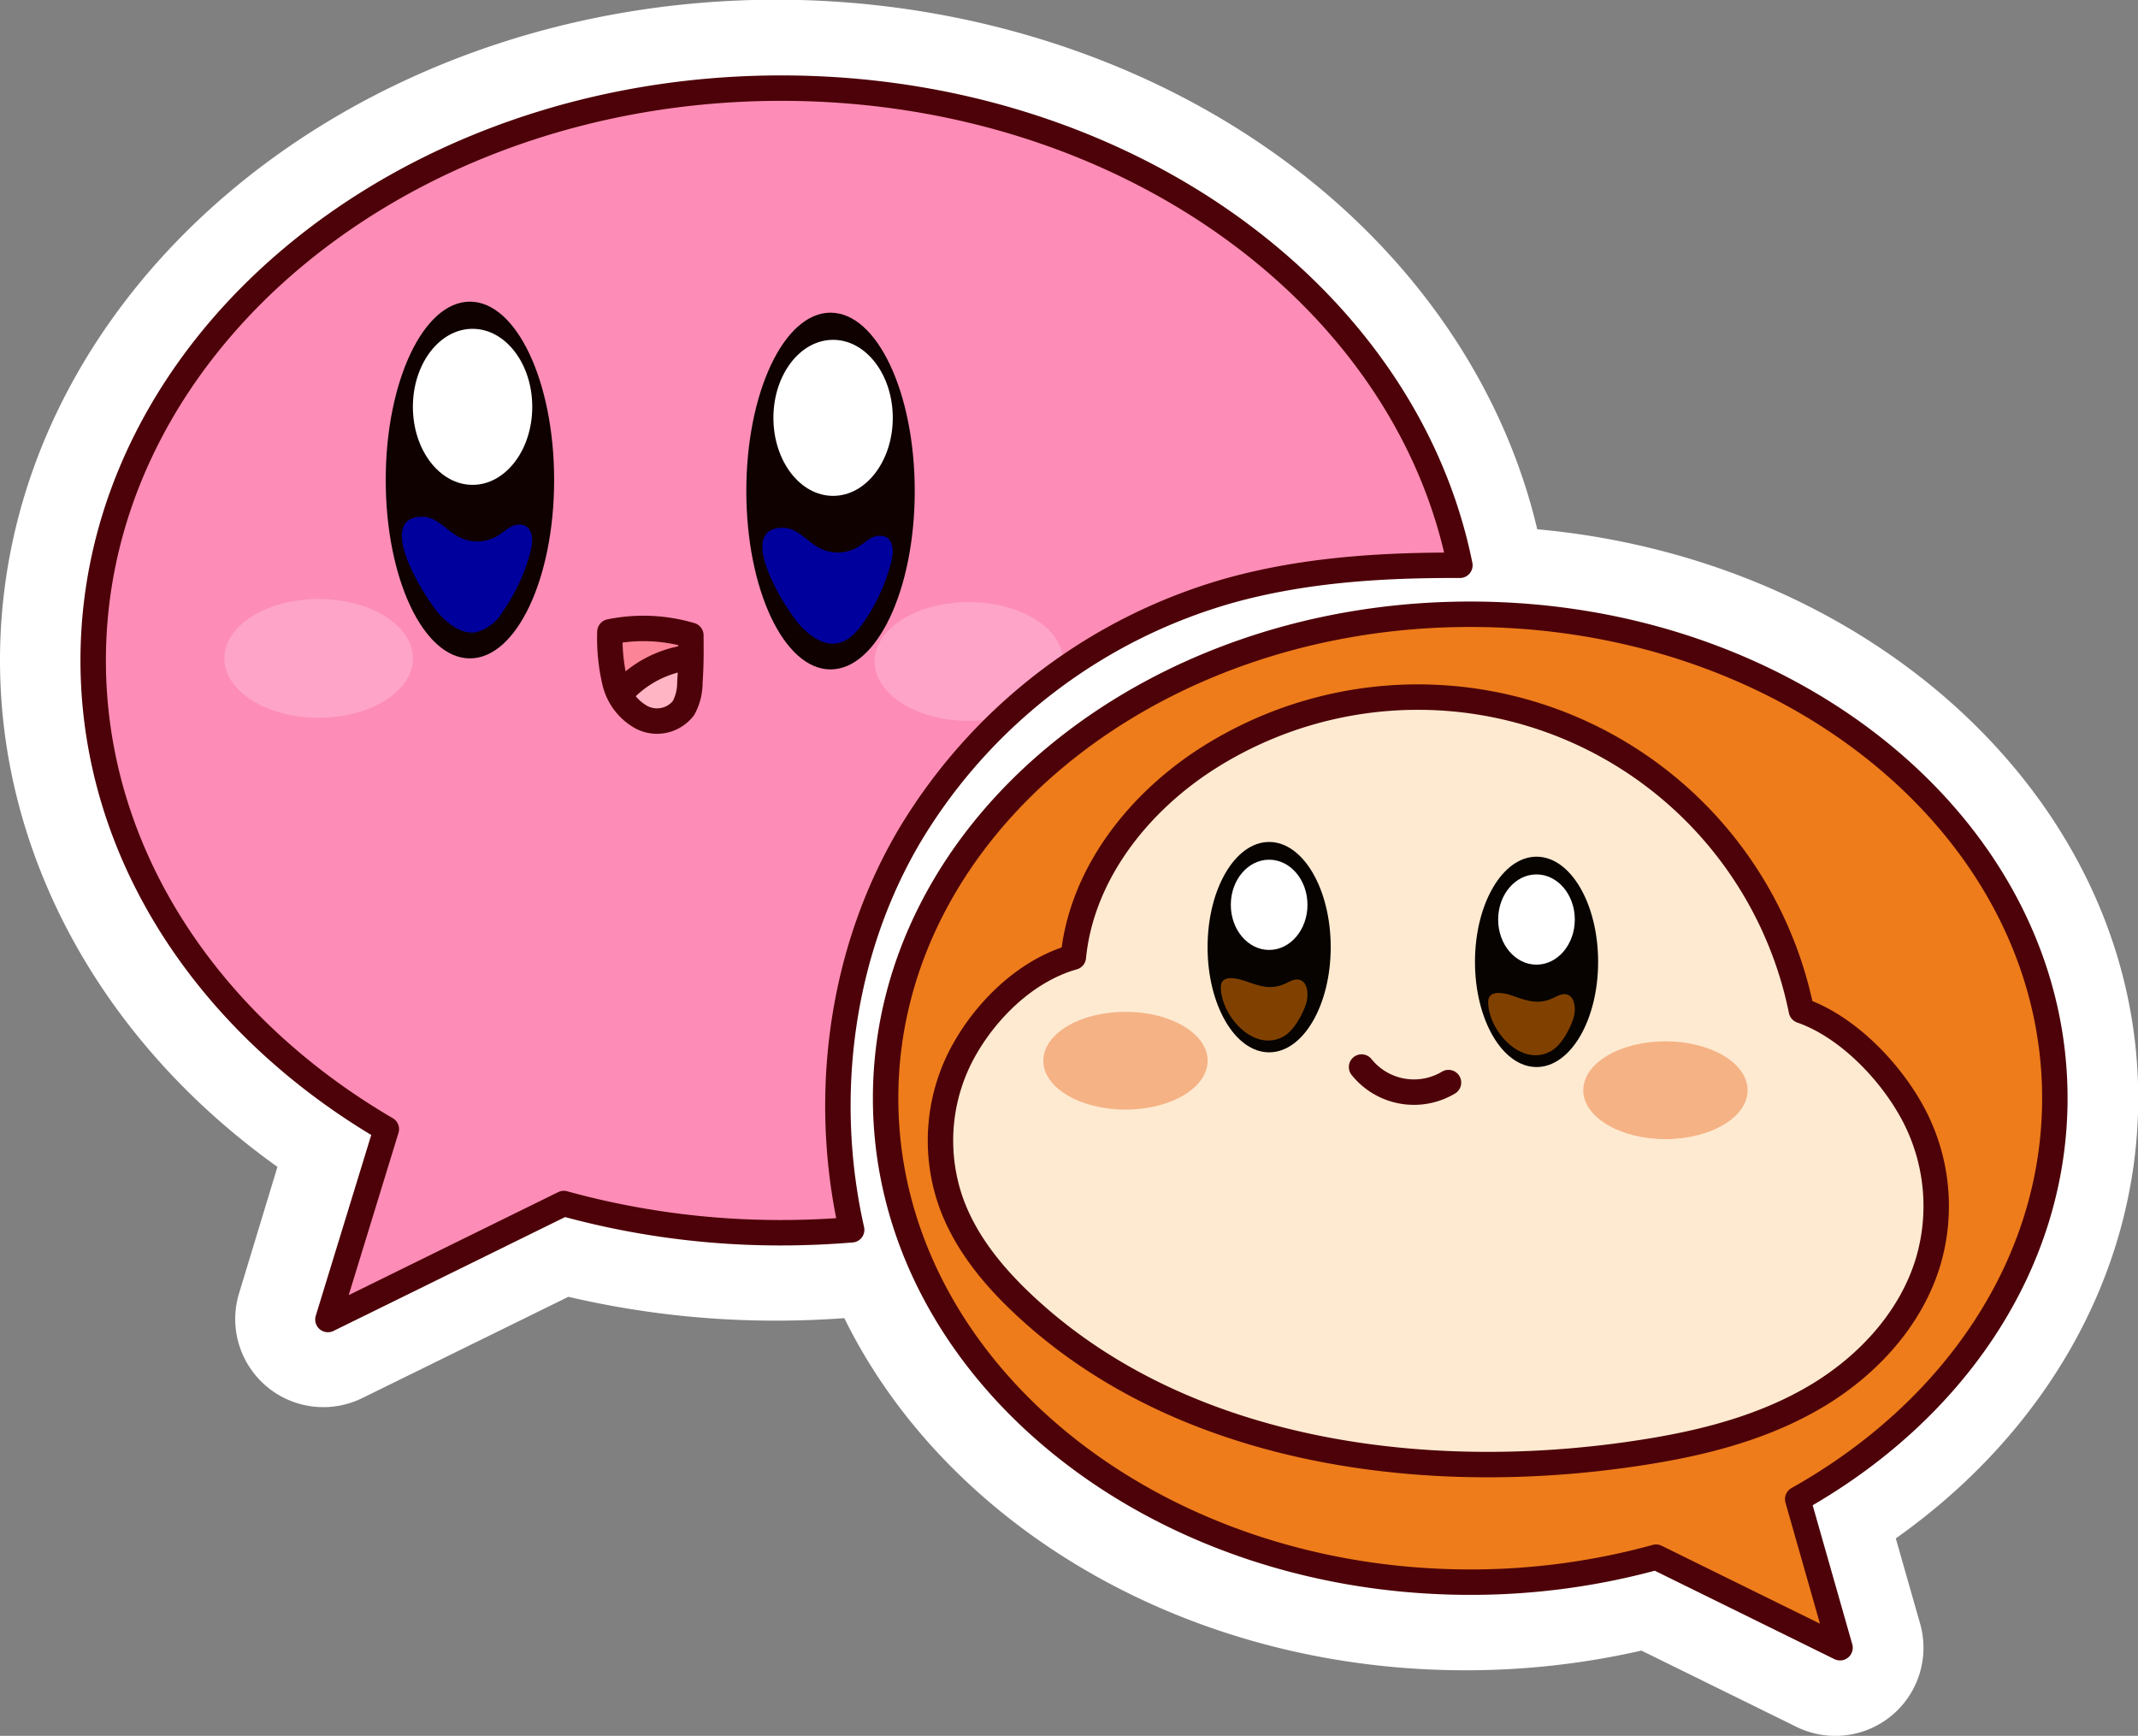 <svg xmlns="http://www.w3.org/2000/svg" viewBox="0 0 283.35 230.06"><rect x="0" y="0" width="283.35" height="230.06" fill="#808080" stroke="none"/><defs><style>.cls-1{fill:#fff;}.cls-2{fill:#ee7c1b;}.cls-3{fill:#fd8db6;}.cls-4{fill:#0f0100;}.cls-5{fill:#feead1;}.cls-6{fill:#070300;}.cls-7{fill:#f5b285;}.cls-8{fill:#804100;}.cls-9{fill:#00009c;}.cls-10{fill:#ffa4c9;}.cls-11{fill:#ffb5c3;}.cls-12{fill:#fb8497;}.cls-13{fill:none;stroke:#4d0108;stroke-linecap:round;stroke-linejoin:round;stroke-width:3.37px;}</style></defs><title>kirby-and-waddle-dee-correspondence</title><g><path d="M251.52,255.73a6.69,6.69,0,0,1-3-.69l-22.15-10.89A99.25,99.25,0,0,1,202.51,247c-46.41,0-84.17-31.77-84.17-70.82s37.76-70.83,84.17-70.83,84.16,31.77,84.16,70.83c0,22.1-12.24,42.86-32.94,56.22L258,247.22a6.67,6.67,0,0,1-6.43,8.51Z" class="cls-1" transform="translate(-8.33 -30.67)"/><path d="M202.51,110.39c43.65,0,79.16,29.53,79.16,65.83,0,21.53-12.6,41.61-33.78,53.95l5.25,18.42a1.69,1.69,0,0,1-.54,1.75,1.67,1.67,0,0,1-1.08.39,1.74,1.74,0,0,1-.74-.17L227,238.84a94,94,0,0,1-24.45,3.2c-43.65,0-79.17-29.53-79.17-65.82s35.52-65.83,79.17-65.83m0-10c-49.17,0-89.17,34-89.17,75.83s40,75.82,89.17,75.82a104.72,104.72,0,0,0,23.32-2.61l20.53,10.1a11.68,11.68,0,0,0,16.4-13.68l-3.22-11.29c20.26-14.32,32.13-35.65,32.13-58.34,0-41.81-40-75.83-89.16-75.83Z" class="cls-1" transform="translate(-8.33 -30.67)"/><path d="M51.12,212.23a6.68,6.68,0,0,1-6.39-8.64L51,183.28C27.32,167.7,13.33,143.63,13.33,118.2c0-45.51,43.9-82.53,97.87-82.53,23.08,0,45.48,6.89,63.08,19.39s29.55,30.05,33.41,49.21a6.68,6.68,0,0,1-6.55,8h-.68c-7.78,0-18,.34-27.86,3.06a65.38,65.38,0,0,0-38.42,29.13c-8.26,13.75-10.86,31.15-7.13,47.73a6.67,6.67,0,0,1-6,8.12c-3.25.28-6.58.42-9.88.42a115.13,115.13,0,0,1-28.12-3.45l-29,14.27A6.89,6.89,0,0,1,51.12,212.23Z" class="cls-1" transform="translate(-8.33 -30.67)"/><path d="M111.2,40.67c22,0,43.43,6.56,60.19,18.47s27.8,28.21,31.4,46.11a1.69,1.69,0,0,1-1.65,2h-.68c-8.23,0-18.84.4-29.18,3.23a70.53,70.53,0,0,0-41.39,31.39c-8.91,14.84-11.73,33.57-7.72,51.4a1.69,1.69,0,0,1-1.5,2c-3.12.27-6.31.4-9.47.4A109.49,109.49,0,0,1,82.55,192L51.86,207.06a1.78,1.78,0,0,1-.74.17,1.71,1.71,0,0,1-1.09-.4,1.69,1.69,0,0,1-.52-1.78l7.35-24c-24.15-14.57-38.53-38-38.53-62.89,0-42.75,41.66-77.53,92.87-77.53m0-10C54.48,30.67,8.33,69.94,8.33,118.2c0,26,13.61,50.59,36.77,67.12L40,202.12A11.68,11.68,0,0,0,56.27,216l27.39-13.46a120.35,120.35,0,0,0,27.54,3.16c3.44,0,6.91-.15,10.31-.43a11.68,11.68,0,0,0,10.41-14.21c-3.44-15.34-1.06-31.4,6.54-44.05a60.4,60.4,0,0,1,35.46-26.89c9.31-2.56,19.07-2.88,26.54-2.88h.65a11.68,11.68,0,0,0,11.48-14c-4.11-20.41-16.68-39-35.41-52.29-18.44-13.1-41.87-20.32-66-20.32Z" class="cls-1" transform="translate(-8.33 -30.67)"/><path d="M226.69,237.35l25.5,11.7-5.61-19.69,12.76-9,14.43-17.7,6.62-21.06-.08-11.5-4.73-16.81-5.95-11.84-15-13.24L232.41,116.8l-24.32-4.72-23.4,1.83-20.75,7L147.1,132l-13.76,16.45-6.73,14.93-.91,16.38,2,11,8.12,19,12.54,11.78s19.46,11.77,20,12,13.24,4.3,13.24,4.3,16.4,3.79,17.34,3.61S226.69,237.35,226.69,237.35Z" class="cls-2" transform="translate(-8.33 -30.67)"/><path d="M52.23,204.12,58.93,180l-19.4-15.2L28.84,149.6l-6.2-15.71-3.3-15.45,3.19-15.52s7.54-18.29,7.57-18.33S42,69.42,42,69.42L58.42,56.75,75.8,48.52,103,42.71h17.7l18.22,3s17.71,6.36,17.93,6.47S165.82,57,165.82,57L183.5,71.25,192.68,83l7.92,17.6,1.21,5-19.45.64-18.72,5.35L142.11,125l-12.55,15.78-8,18.7-2,22.21,1.69,12-14.8-.77L83.26,190l-29.2,14.48Z" class="cls-3" transform="translate(-8.33 -30.67)"/><ellipse cx="62.28" cy="63.62" class="cls-4" rx="11.16" ry="23.64"/><path d="M150.24,156.56c.49-.36,3.63-10,3.63-10l4.93-7.19,12.64-9L186.86,124l17.55.78s15.59,4,15.71,4.1,13.62,10.35,13.83,10.57,7,9.32,7,9.32l4.9,11,1.46,5.88s6.84,3.14,7,3.31,5.63,6.21,5.63,6.21l4.54,10.6v9.44l-3.92,9.64L250,215.1l-10,3.7-21.15,5.25s-26.32-.79-26.66-.9S171,219.37,171,219.37l-19.9-10-14.25-14.28s-3.43-8.46-3.5-8.89,0-9,0-9l2.31-7.94,7.71-8Z" class="cls-5" transform="translate(-8.33 -30.67)"/><ellipse cx="203.64" cy="127.48" class="cls-6" rx="8.16" ry="13.94"/><ellipse cx="220.72" cy="144.49" class="cls-7" rx="10.89" ry="6.48"/><ellipse cx="149.16" cy="140.58" class="cls-7" rx="10.89" ry="6.48"/><path d="M208.3,162.48l.46.15c2.09.75,3.64,1.28,5.74.15,2.43-1.3,2.9,1.34,2.31,3-.51,1.46-1.58,3.47-3,4.24-3.94,2.12-8.28-2.85-8.25-6.59C205.57,162,207.2,162.17,208.3,162.48Z" class="cls-8" transform="translate(-8.33 -30.67)"/><ellipse cx="203.63" cy="121.87" class="cls-1" rx="5.08" ry="5.98"/><ellipse cx="168.2" cy="125.53" class="cls-6" rx="8.16" ry="13.94"/><path d="M172.87,160.54l.46.14c2.09.75,3.63,1.29,5.73.16,2.44-1.31,2.91,1.34,2.32,3-.51,1.45-1.59,3.46-3,4.23-3.94,2.12-8.27-2.85-8.25-6.59C170.13,160,171.76,160.22,172.87,160.54Z" class="cls-8" transform="translate(-8.33 -30.67)"/><ellipse cx="168.2" cy="119.92" class="cls-1" rx="5.08" ry="5.98"/><ellipse cx="62.63" cy="53.92" class="cls-1" rx="7.91" ry="10.34"/><path d="M64.34,99.16c1.87,0,3.17,1.81,4.82,2.69a5.29,5.29,0,0,0,5.13-.17c.58-.36,1.09-.83,1.69-1.15a2.14,2.14,0,0,1,2-.15c1,.56,1,2.08.7,3.23A25,25,0,0,1,75,111.67a5.87,5.87,0,0,1-3.55,2.79c-1.8.3-3.5-.91-4.76-2.24C65,110.49,57.67,99.13,64.34,99.16Z" class="cls-9" transform="translate(-8.33 -30.67)"/><ellipse cx="110.07" cy="65.08" class="cls-4" rx="11.16" ry="23.64"/><ellipse cx="110.41" cy="55.38" class="cls-1" rx="7.91" ry="10.34"/><path d="M112.12,100.62c1.87,0,3.17,1.82,4.82,2.69a5.29,5.29,0,0,0,5.13-.16c.58-.36,1.09-.83,1.7-1.15a2.14,2.14,0,0,1,2-.15c1,.56,1,2.07.69,3.23a24.63,24.63,0,0,1-3.67,8.06c-.88,1.27-2,2.54-3.54,2.79-1.8.3-3.5-.92-4.76-2.24C112.8,112,105.45,100.59,112.12,100.62Z" class="cls-9" transform="translate(-8.33 -30.67)"/><ellipse cx="128.41" cy="87.67" class="cls-10" rx="12.49" ry="7.87"/><ellipse cx="42.23" cy="87.26" class="cls-10" rx="12.49" ry="7.87"/><path d="M97.67,118.63c.5-.19,1.14-.33,1.49.07a1.34,1.34,0,0,1,.21,1l-.09,3.47a4.14,4.14,0,0,1-.63,2.51,3.14,3.14,0,0,1-2.55.9c-1.67,0-5.86-1.56-5.29-3.88C91.3,120.63,96,119.25,97.67,118.63Z" class="cls-11" transform="translate(-8.33 -30.67)"/><path d="M89.65,114.07a16.7,16.7,0,0,1,9.86.69c.24.73.29,1.58.53,2.31a19.85,19.85,0,0,0-8.9,5.51c-.29.31-.66.66-1.08.56s-.62-.8-.61-1.33C89.47,119.38,89.63,116.5,89.65,114.07Z" class="cls-12" transform="translate(-8.33 -30.67)"/><path d="M280.66,176.22c0-35.43-34.69-64.14-77.48-64.14s-77.48,28.71-77.48,64.14,34.69,64.14,77.48,64.14a92.43,92.43,0,0,0,24.63-3.31l24.38,12-5.61-19.69C267.14,217.83,280.66,198.33,280.66,176.22Z" class="cls-13" transform="translate(-8.33 -30.67)"/><path d="M83.05,190.18a108,108,0,0,0,28.82,3.87c3.15,0,6.26-.14,9.33-.39-4-17.73-1.44-37.07,7.92-52.64a72.36,72.36,0,0,1,42.38-32.14c9.88-2.71,20.07-3.33,30.31-3.29-7.22-35.89-44.74-63.24-89.94-63.24-50.36,0-91.19,34-91.19,75.85,0,25.69,15.36,48.4,38.85,62.12l-7.74,25.23Z" class="cls-13" transform="translate(-8.33 -30.67)"/><path d="M247.07,164.6A51.86,51.86,0,0,0,168.67,131c-9.39,5.9-17,15.48-18.09,26.52-6.37,1.8-11.89,7.27-14.93,13.16a24.6,24.6,0,0,0-1.3,19.28c2,5.63,6,10.32,10.44,14.35,21.43,19.49,54.18,23.41,82.74,18.61,7.64-1.28,15.26-3.39,21.88-7.42s12.19-10.14,14.44-17.55a26,26,0,0,0-1.69-19.12C259.18,172.94,253.27,166.75,247.07,164.6Z" class="cls-13" transform="translate(-8.33 -30.67)"/><path d="M188.78,172.09a8.91,8.91,0,0,0,11.52,2.06" class="cls-13" transform="translate(-8.33 -30.67)"/><path d="M99.89,114.87a22.16,22.16,0,0,0-10.73-.46,25.32,25.32,0,0,0,.65,6.62,7.22,7.22,0,0,0,3.61,4.74,4.44,4.44,0,0,0,5.49-1.25,7,7,0,0,0,.85-3.38C99.92,118.8,99.91,117.21,99.89,114.87Z" class="cls-13" transform="translate(-8.33 -30.67)"/><path d="M90.52,122.67a14.6,14.6,0,0,1,8.29-4.74" class="cls-13" transform="translate(-8.33 -30.67)"/></g></svg>